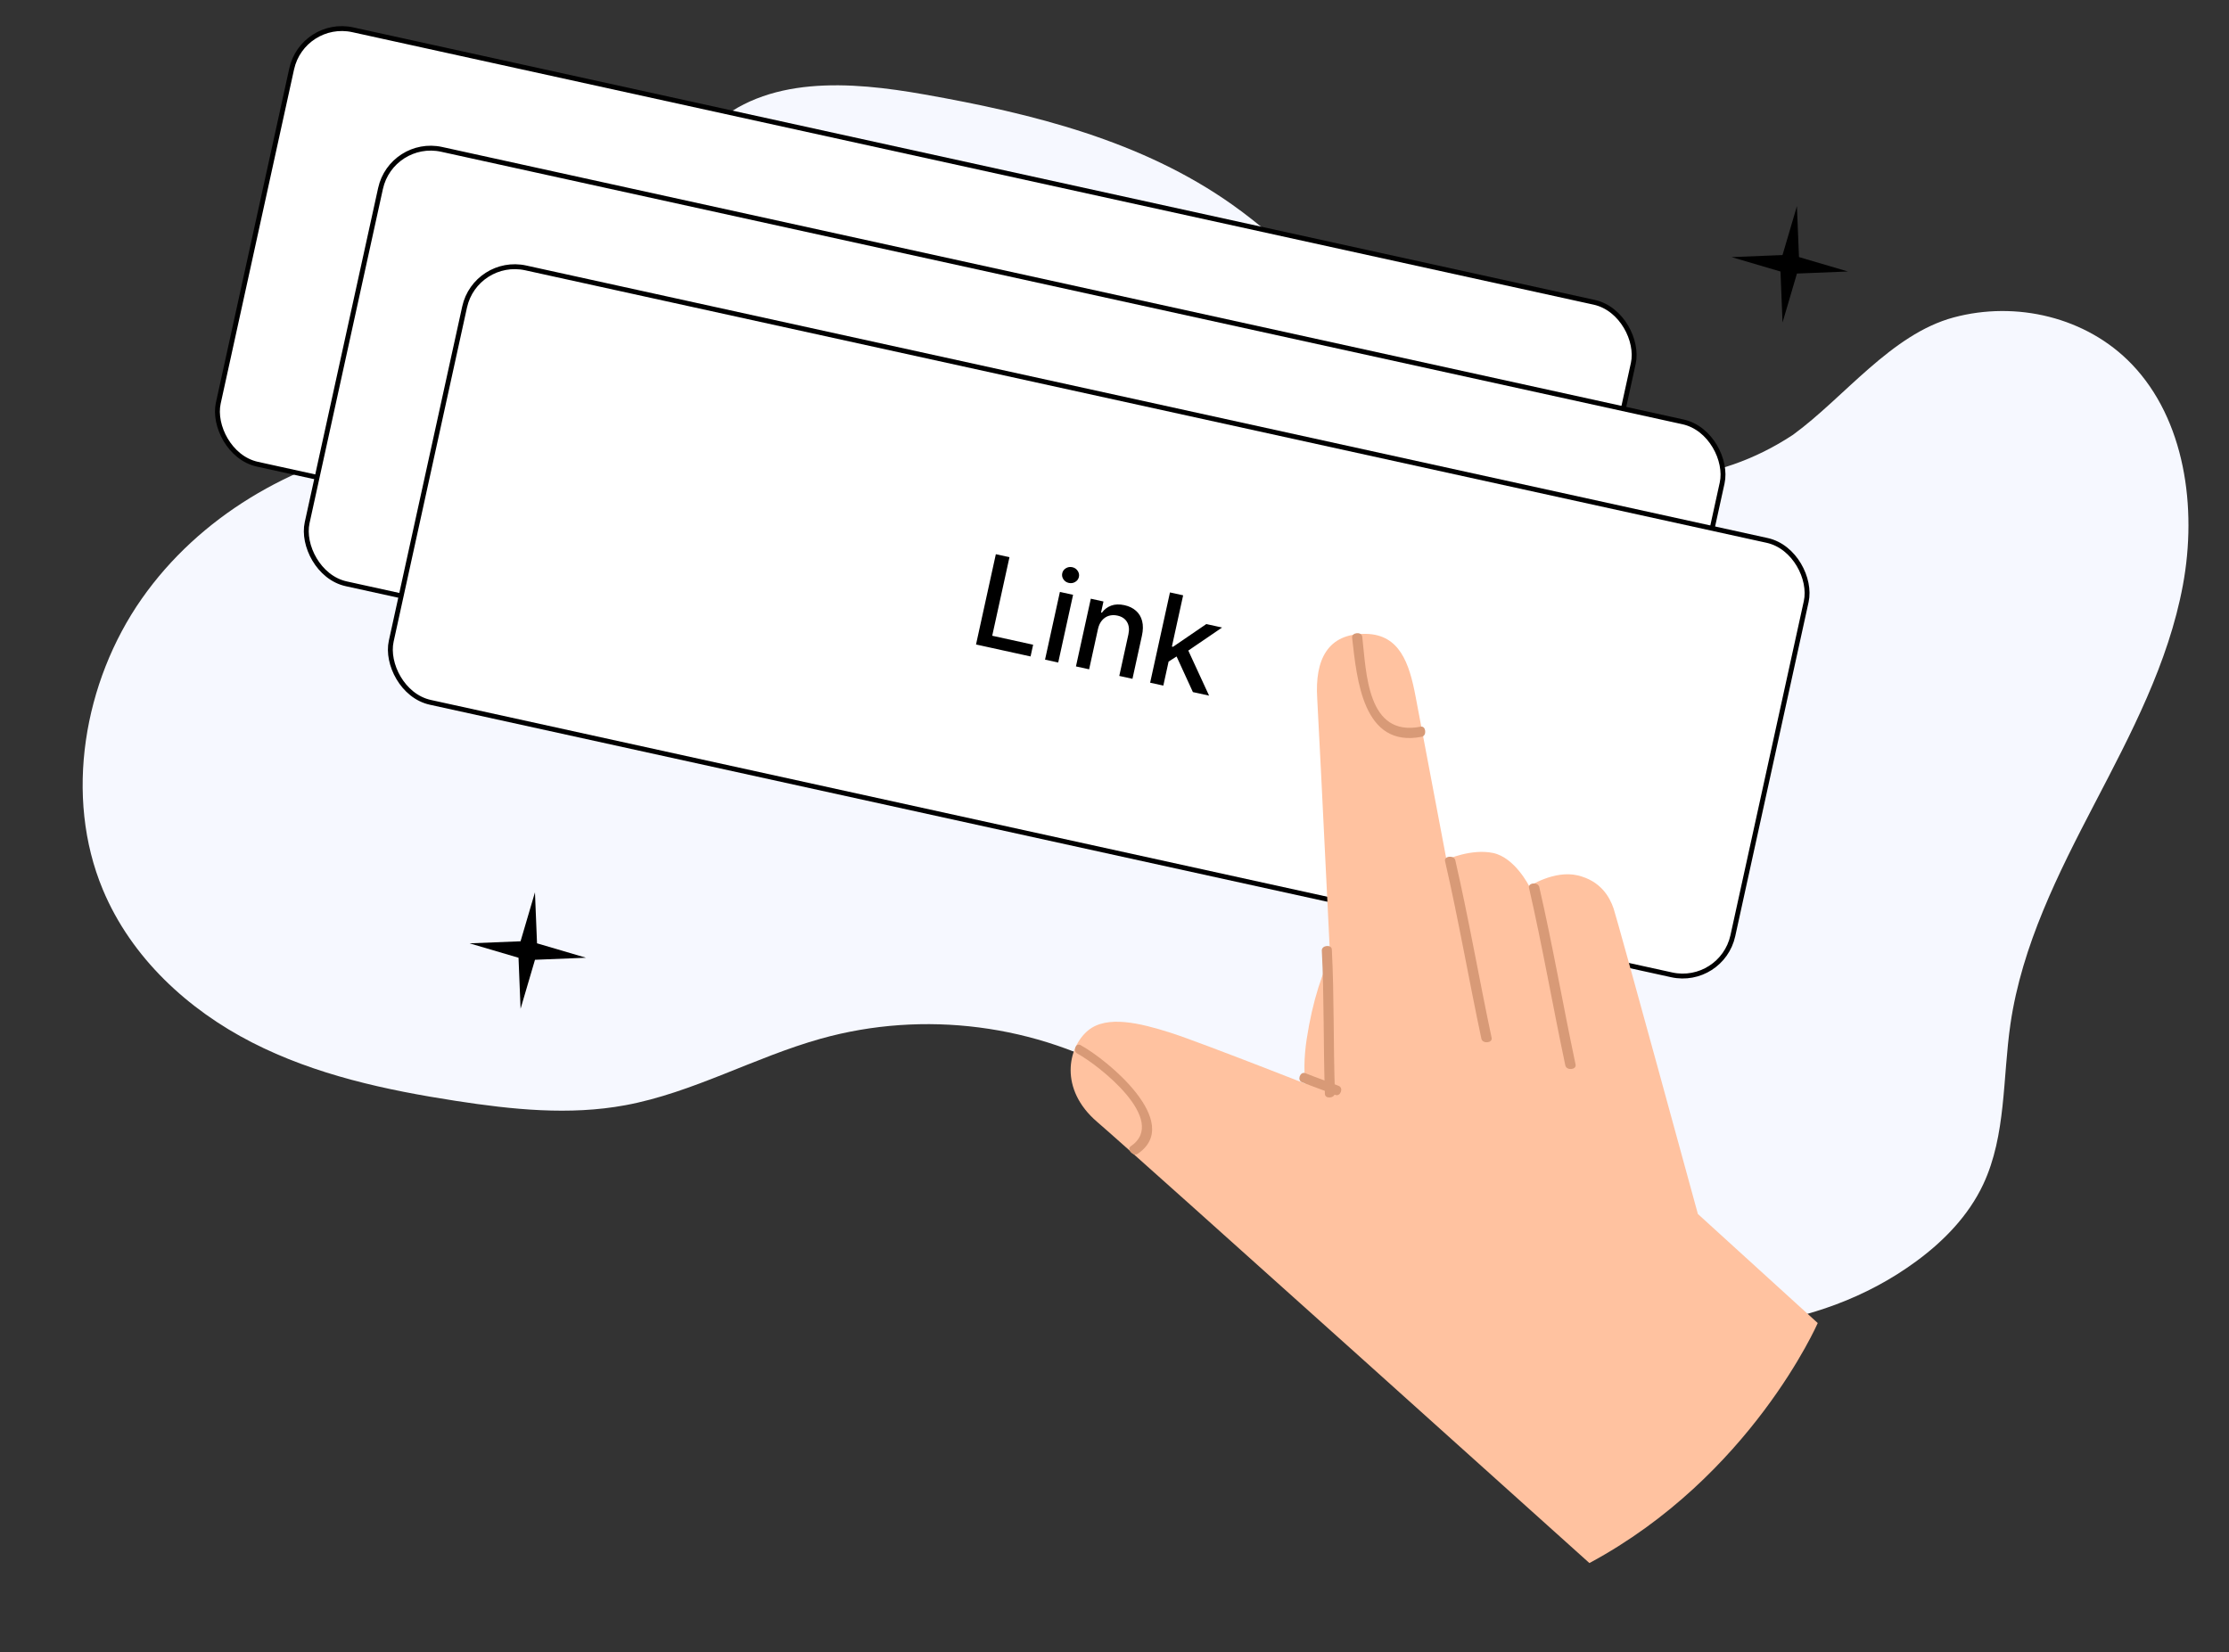 <svg width="456" height="338" viewBox="0 0 456 338" fill="none" xmlns="http://www.w3.org/2000/svg">
<rect x="0" y="0" width="456" height="338" fill="#333333" stroke="none"/>
<path d="M366.837 88.936C351.129 99.32 332.696 100.474 315.511 93.783C290.245 83.949 274.449 57.719 252.121 41.893C233.586 28.755 211.166 23.228 189.073 19.317C174.01 16.651 156.608 15.305 145.198 26.29C140.77 30.555 137.815 36.238 135.258 41.958C128.643 56.781 123.252 73.812 110.006 82.32C100.799 88.233 89.589 88.744 79.057 90.91C59.594 94.914 40.838 105.59 28.976 122.529C17.116 139.468 13.081 162.939 21.031 181.991C26.878 196.003 38.501 206.589 51.517 213.258C64.532 219.927 78.941 223.025 93.302 225.239C104.755 227.004 116.471 228.238 127.923 226.12C141.693 223.569 154.345 216.317 167.873 212.52C189.013 206.593 212.144 209.575 231.095 220.678C244.567 228.574 255.718 240.193 268.624 249.076C284.09 259.721 301.894 266.262 320.116 269.746C344.522 274.414 371.504 273.154 392.059 258.02C397.641 253.91 402.705 248.736 405.725 242.296C410.435 232.251 409.68 220.517 411.294 209.472C413.639 193.425 421.059 178.709 428.497 164.435C435.931 150.16 443.614 135.655 446.569 119.711C449.525 103.767 446.948 85.818 436.13 74.531C426.843 64.844 412.43 61.512 399.66 64.948C386.891 68.384 377.31 81.29 366.842 88.928L366.837 88.936Z" fill="#F6F8FF"/>
<path d="M109.441 182.563L109.862 192.996L119.879 195.944L109.445 196.364L106.498 206.382L106.077 195.948L96.06 193L106.493 192.58L109.441 182.563Z" fill="black"/>
<path d="M367.608 42.164L368.028 52.597L378.045 55.545L367.612 55.965L364.664 65.982L364.244 55.549L354.227 52.601L364.66 52.181L367.608 42.164Z" fill="black"/>
<rect x="61.92" y="3.842" width="281" height="91" rx="10.5" transform="rotate(12.382 61.92 3.842)" fill="white" stroke="black"/>
<path d="M143.103 80.532L141.87 57.924L145.252 58.667L145.781 76.082L145.979 76.125L153.92 60.569L157.271 61.305L157.964 78.767L158.162 78.81L165.928 63.206L169.32 63.95L158.721 83.961L155.485 83.251L154.505 66.304L154.338 66.267L146.349 81.245L143.103 80.532ZM167.324 85.85L170.833 69.867L173.944 70.55L170.436 86.533L167.324 85.85ZM172.946 67.746C172.405 67.627 171.979 67.344 171.67 66.898C171.369 66.447 171.274 65.968 171.386 65.462C171.498 64.948 171.785 64.553 172.246 64.276C172.715 63.994 173.22 63.912 173.761 64.031C174.302 64.15 174.723 64.435 175.024 64.886C175.333 65.332 175.432 65.812 175.319 66.325C175.208 66.832 174.918 67.226 174.448 67.508C173.988 67.785 173.487 67.864 172.946 67.746ZM180.536 89.077C179.246 88.794 178.166 88.212 177.298 87.33C176.439 86.444 175.856 85.323 175.549 83.969C175.252 82.609 175.292 81.066 175.672 79.338C176.051 77.611 176.663 76.197 177.508 75.095C178.361 73.995 179.365 73.23 180.521 72.801C181.677 72.371 182.896 72.297 184.18 72.579C185.172 72.796 185.933 73.138 186.463 73.603C187.002 74.064 187.39 74.549 187.627 75.059C187.871 75.57 188.05 76.013 188.164 76.387L188.352 76.428L190.09 68.51L193.201 69.193L188.523 90.504L185.485 89.837L186.031 87.35L185.77 87.293C185.509 87.591 185.153 87.92 184.703 88.28C184.26 88.641 183.698 88.917 183.016 89.109C182.334 89.301 181.507 89.29 180.536 89.077ZM181.805 86.575C182.7 86.771 183.508 86.701 184.229 86.365C184.958 86.023 185.576 85.465 186.08 84.688C186.592 83.913 186.972 82.964 187.218 81.84C187.462 80.731 187.516 79.724 187.379 78.822C187.243 77.919 186.917 77.168 186.402 76.567C185.886 75.967 185.174 75.567 184.265 75.368C183.329 75.162 182.495 75.234 181.764 75.582C181.033 75.931 180.416 76.49 179.913 77.259C179.416 78.03 179.052 78.942 178.821 79.997C178.586 81.065 178.535 82.061 178.667 82.984C178.799 83.908 179.122 84.688 179.637 85.324C180.16 85.955 180.883 86.372 181.805 86.575ZM198.276 99.276C197.007 98.997 195.951 98.591 195.108 98.057C194.272 97.525 193.627 96.921 193.171 96.247C192.716 95.572 192.417 94.878 192.276 94.163L195.193 93.647C195.313 93.994 195.492 94.371 195.729 94.779C195.972 95.196 196.338 95.586 196.825 95.947C197.32 96.31 197.998 96.586 198.858 96.775C200.037 97.034 201.075 96.96 201.971 96.553C202.866 96.154 203.451 95.329 203.725 94.081L204.415 90.938L204.217 90.895C203.955 91.194 203.602 91.512 203.156 91.851C202.718 92.191 202.16 92.447 201.483 92.618C200.805 92.789 199.978 92.767 198.999 92.552C197.737 92.275 196.664 91.731 195.781 90.919C194.906 90.101 194.301 89.049 193.965 87.761C193.638 86.467 193.661 84.971 194.035 83.271C194.408 81.572 195.015 80.178 195.858 79.091C196.707 78.004 197.709 77.25 198.863 76.827C200.019 76.397 201.239 76.323 202.522 76.605C203.514 76.823 204.279 77.165 204.816 77.632C205.355 78.093 205.747 78.578 205.991 79.09C206.241 79.603 206.424 80.047 206.538 80.421L206.767 80.471L207.336 77.88L210.385 78.549L206.798 94.886C206.497 96.26 205.93 97.317 205.099 98.058C204.267 98.799 203.26 99.261 202.078 99.445C200.903 99.631 199.636 99.575 198.276 99.276ZM200.253 90.123C201.148 90.319 201.949 90.277 202.658 89.996C203.375 89.71 203.98 89.21 204.471 88.496C204.971 87.777 205.341 86.866 205.584 85.763C205.82 84.688 205.868 83.706 205.729 82.817C205.589 81.929 205.261 81.188 204.744 80.594C204.229 79.994 203.517 79.594 202.608 79.394C201.671 79.189 200.838 79.26 200.107 79.609C199.377 79.951 198.762 80.499 198.262 81.254C197.769 82.011 197.41 82.9 197.186 83.92C196.956 84.967 196.914 85.921 197.06 86.782C197.205 87.643 197.541 88.364 198.068 88.945C198.602 89.528 199.33 89.92 200.253 90.123ZM217.866 97.283C216.292 96.938 215.009 96.303 214.019 95.381C213.038 94.453 212.373 93.307 212.025 91.944C211.686 90.575 211.698 89.061 212.062 87.403C212.422 85.766 213.044 84.39 213.928 83.276C214.82 82.162 215.894 81.377 217.151 80.918C218.414 80.461 219.789 80.396 221.273 80.722C222.175 80.92 223.016 81.261 223.797 81.745C224.578 82.229 225.235 82.864 225.768 83.65C226.3 84.436 226.649 85.381 226.814 86.486C226.98 87.584 226.904 88.858 226.585 90.308L226.343 91.411L213.638 88.622L214.15 86.291L223.806 88.411C223.986 87.592 223.978 86.831 223.784 86.126C223.591 85.415 223.233 84.809 222.711 84.309C222.195 83.811 221.534 83.473 220.73 83.296C219.856 83.105 219.045 83.152 218.299 83.439C217.561 83.721 216.939 84.166 216.435 84.775C215.939 85.379 215.603 86.079 215.428 86.877L215.028 88.698C214.794 89.766 214.782 90.716 214.992 91.548C215.209 92.381 215.614 93.07 216.207 93.614C216.801 94.152 217.553 94.52 218.462 94.72C219.052 94.849 219.607 94.884 220.13 94.824C220.653 94.757 221.129 94.593 221.558 94.331C221.986 94.068 222.349 93.708 222.646 93.25L225.474 94.427C225.048 95.242 224.458 95.909 223.704 96.427C222.959 96.94 222.089 97.276 221.094 97.436C220.108 97.59 219.032 97.539 217.866 97.283ZM239.216 84.879L238.668 87.376L229.938 85.46L230.486 82.962L239.216 84.879ZM233.668 79.647L236.779 80.33L233.46 95.449C233.327 96.053 233.318 96.527 233.431 96.872C233.546 97.21 233.734 97.465 233.994 97.639C234.262 97.807 234.566 97.928 234.906 98.003C235.156 98.058 235.378 98.088 235.573 98.095C235.768 98.101 235.92 98.105 236.029 98.107L236.026 100.801C235.831 100.831 235.559 100.844 235.21 100.84C234.861 100.843 234.435 100.793 233.934 100.691C233.113 100.525 232.382 100.212 231.741 99.751C231.101 99.29 230.632 98.693 230.335 97.959C230.038 97.225 229.995 96.376 230.207 95.411L233.668 79.647Z" fill="black"/>
<rect x="80.097" y="28.308" width="281" height="91" rx="10.5" transform="rotate(12.382 80.097 28.308)" fill="white" stroke="black"/>
<path d="M161.279 104.999L160.047 82.391L163.429 83.133L163.958 100.548L164.156 100.591L172.097 85.036L175.447 85.772L176.141 103.233L176.338 103.277L184.105 87.672L187.497 88.417L176.898 108.428L173.662 107.717L172.681 90.771L172.515 90.734L164.526 105.712L161.279 104.999ZM185.501 110.316L189.01 94.333L192.121 95.016L188.612 110.999L185.501 110.316ZM191.122 92.212C190.581 92.093 190.156 91.811 189.847 91.365C189.546 90.913 189.451 90.435 189.562 89.928C189.675 89.415 189.962 89.02 190.422 88.743C190.891 88.46 191.397 88.379 191.938 88.497C192.479 88.616 192.9 88.901 193.201 89.353C193.51 89.799 193.608 90.278 193.496 90.792C193.384 91.298 193.094 91.692 192.625 91.975C192.164 92.252 191.663 92.331 191.122 92.212ZM198.713 113.544C197.422 113.261 196.343 112.678 195.475 111.797C194.615 110.91 194.032 109.79 193.726 108.435C193.428 107.076 193.469 105.532 193.848 103.805C194.227 102.078 194.84 100.663 195.685 99.562C196.537 98.462 197.541 97.697 198.697 97.267C199.853 96.837 201.073 96.763 202.356 97.045C203.348 97.263 204.109 97.605 204.64 98.07C205.179 98.53 205.567 99.015 205.804 99.525C206.048 100.037 206.227 100.48 206.341 100.854L206.528 100.895L208.267 92.976L211.378 93.659L206.7 114.97L203.661 114.303L204.207 111.816L203.947 111.759C203.685 112.058 203.329 112.387 202.88 112.746C202.437 113.107 201.874 113.384 201.192 113.576C200.51 113.768 199.684 113.757 198.713 113.544ZM199.982 111.041C200.877 111.238 201.685 111.168 202.406 110.832C203.135 110.49 203.752 109.931 204.257 109.155C204.769 108.38 205.148 107.431 205.395 106.307C205.639 105.197 205.692 104.191 205.556 103.288C205.419 102.386 205.094 101.634 204.578 101.034C204.063 100.434 203.351 100.034 202.442 99.834C201.506 99.629 200.672 99.7 199.941 100.049C199.21 100.397 198.593 100.956 198.089 101.726C197.593 102.496 197.229 103.409 196.998 104.464C196.763 105.532 196.712 106.528 196.843 107.451C196.975 108.374 197.298 109.154 197.813 109.791C198.336 110.422 199.059 110.839 199.982 111.041ZM216.453 123.743C215.183 123.464 214.127 123.058 213.285 122.524C212.449 121.991 211.803 121.388 211.348 120.713C210.892 120.039 210.594 119.344 210.453 118.63L213.369 118.114C213.489 118.46 213.668 118.838 213.906 119.246C214.149 119.663 214.514 120.052 215.002 120.414C215.497 120.777 216.174 121.053 217.034 121.242C218.214 121.501 219.252 121.427 220.148 121.02C221.043 120.62 221.627 119.796 221.902 118.547L222.591 115.405L222.394 115.361C222.132 115.66 221.778 115.979 221.333 116.317C220.895 116.657 220.337 116.913 219.66 117.084C218.982 117.256 218.154 117.234 217.176 117.019C215.914 116.742 214.841 116.197 213.957 115.385C213.082 114.568 212.477 113.515 212.142 112.227C211.815 110.934 211.838 109.437 212.211 107.738C212.584 106.038 213.192 104.645 214.034 103.557C214.884 102.471 215.885 101.717 217.04 101.294C218.196 100.864 219.415 100.79 220.699 101.072C221.691 101.29 222.455 101.632 222.993 102.099C223.532 102.559 223.923 103.045 224.167 103.557C224.418 104.07 224.601 104.513 224.715 104.887L224.944 104.938L225.513 102.347L228.561 103.016L224.975 119.353C224.673 120.726 224.107 121.784 223.275 122.524C222.444 123.265 221.437 123.728 220.255 123.912C219.08 124.098 217.812 124.041 216.453 123.743ZM218.429 114.589C219.324 114.786 220.126 114.744 220.835 114.463C221.552 114.177 222.156 113.677 222.648 112.963C223.147 112.244 223.518 111.333 223.76 110.23C223.996 109.154 224.045 108.172 223.905 107.284C223.766 106.395 223.438 105.654 222.921 105.061C222.405 104.46 221.693 104.061 220.785 103.861C219.848 103.655 219.014 103.727 218.283 104.075C217.554 104.417 216.939 104.966 216.439 105.721C215.945 106.478 215.587 107.366 215.363 108.386C215.133 109.434 215.091 110.388 215.236 111.249C215.382 112.11 215.718 112.831 216.245 113.412C216.779 113.994 217.507 114.387 218.429 114.589ZM236.043 121.75C234.468 121.404 233.186 120.77 232.196 119.847C231.215 118.919 230.55 117.774 230.202 116.41C229.863 115.041 229.875 113.528 230.239 111.87C230.598 110.233 231.22 108.857 232.105 107.742C232.996 106.629 234.071 105.843 235.327 105.385C236.591 104.928 237.965 104.862 239.45 105.188C240.352 105.386 241.193 105.727 241.974 106.211C242.755 106.695 243.411 107.33 243.944 108.116C244.477 108.902 244.826 109.848 244.99 110.953C245.156 112.051 245.08 113.325 244.762 114.775L244.52 115.878L231.815 113.088L232.326 110.758L241.983 112.877C242.162 112.059 242.155 111.297 241.961 110.593C241.768 109.882 241.41 109.276 240.887 108.776C240.371 108.277 239.711 107.94 238.906 107.763C238.032 107.571 237.222 107.619 236.475 107.905C235.737 108.187 235.116 108.632 234.612 109.241C234.115 109.845 233.78 110.546 233.605 111.344L233.205 113.165C232.97 114.233 232.958 115.183 233.168 116.014C233.385 116.847 233.79 117.536 234.384 118.081C234.978 118.618 235.73 118.987 236.638 119.186C237.228 119.316 237.784 119.351 238.306 119.291C238.83 119.224 239.306 119.059 239.734 118.797C240.163 118.535 240.525 118.175 240.822 117.716L243.651 118.893C243.224 119.709 242.634 120.376 241.881 120.894C241.136 121.406 240.266 121.742 239.271 121.902C238.284 122.056 237.208 122.006 236.043 121.75ZM257.393 109.345L256.845 111.843L248.114 109.926L248.662 107.429L257.393 109.345ZM251.844 104.113L254.956 104.796L251.637 119.916C251.504 120.519 251.494 120.994 251.608 121.338C251.723 121.676 251.91 121.932 252.17 122.105C252.439 122.273 252.743 122.395 253.083 122.469C253.333 122.524 253.555 122.555 253.75 122.561C253.945 122.568 254.097 122.572 254.205 122.574L254.203 125.267C254.007 125.297 253.735 125.31 253.387 125.306C253.037 125.31 252.612 125.26 252.111 125.157C251.289 124.991 250.558 124.678 249.918 124.218C249.277 123.757 248.808 123.16 248.511 122.426C248.215 121.691 248.172 120.842 248.384 119.878L251.844 104.113Z" fill="black"/>
<rect x="97.297" y="52.56" width="281" height="91" rx="10.5" transform="rotate(12.382 97.297 52.56)" fill="white" stroke="black"/>
<path d="M199.671 131.856L203.726 113.387L206.513 113.998L202.985 130.069L211.354 131.906L210.827 134.305L199.671 131.856ZM213.79 134.955L216.83 121.103L219.527 121.695L216.486 135.547L213.79 134.955ZM218.661 119.265C218.192 119.162 217.824 118.917 217.556 118.531C217.295 118.139 217.213 117.724 217.309 117.285C217.407 116.84 217.655 116.498 218.055 116.258C218.461 116.013 218.899 115.942 219.368 116.045C219.837 116.148 220.202 116.395 220.463 116.787C220.731 117.173 220.816 117.589 220.718 118.034C220.622 118.473 220.37 118.814 219.964 119.059C219.564 119.299 219.13 119.368 218.661 119.265ZM224.615 128.711L222.81 136.935L220.114 136.343L223.154 122.491L225.743 123.06L225.248 125.314L225.419 125.352C225.899 124.688 226.527 124.209 227.304 123.913C228.087 123.618 228.999 123.585 230.039 123.814C230.983 124.021 231.766 124.401 232.388 124.953C233.012 125.5 233.434 126.204 233.654 127.065C233.875 127.927 233.86 128.928 233.609 130.071L231.675 138.881L228.978 138.29L230.841 129.803C231.062 128.799 230.972 127.957 230.573 127.277C230.176 126.591 229.52 126.148 228.606 125.947C227.981 125.81 227.395 125.823 226.849 125.987C226.308 126.152 225.84 126.465 225.442 126.926C225.052 127.382 224.777 127.977 224.615 128.711ZM238.803 135.521L239.507 132.226L239.976 132.329L246.782 127.678L250.011 128.387L242.251 133.679L241.827 133.586L238.803 135.521ZM235.291 139.675L239.346 121.206L242.042 121.798L237.988 140.267L235.291 139.675ZM244.039 141.596L240.524 133.924L242.796 132.447L247.349 142.322L244.039 141.596Z" fill="black"/>
<path d="M290.074 179.1C290.074 179.1 272.146 181.255 267.328 212.523C262.507 243.8 296.21 244.563 296.21 244.563L290.074 179.1Z" fill="#FFC2A0"/>
<path d="M347.346 248.372L371.866 270.687C371.866 270.687 358.183 302.035 325.155 319.791C325.155 319.791 232.277 236.231 224.454 229.534C216.627 222.827 218.442 214.29 222.566 210.845C226.444 207.61 233.306 209.34 239.413 211.27C245.519 213.199 273.492 224.245 273.492 224.245C273.492 224.245 269.869 149.347 269.468 142.845C268.988 135.098 271.497 129.517 279.481 129.685C286.291 129.84 288.304 135.588 289.6 142.524C290.712 148.441 295.911 175.875 295.911 175.875C295.911 175.875 300.939 173.581 305.435 174.51C309.928 175.448 312.845 181.325 312.845 181.325C312.845 181.325 317.976 177.988 322.702 179.088C327.427 180.188 329.286 183.471 330.112 185.903C330.938 188.334 347.346 248.372 347.346 248.372Z" fill="#FFC2A0"/>
<path d="M305.149 212.326C302.622 200.431 300.453 187.857 297.72 176.003C297.47 174.916 295.374 175.103 295.625 176.19C298.354 188.052 300.526 200.618 303.053 212.513C303.284 213.602 305.377 213.423 305.149 212.326Z" fill="#D89A77"/>
<path d="M273.095 223.597C272.752 214.043 272.959 203.803 272.463 194.255C272.403 193.155 270.356 193.389 270.411 194.477C270.907 204.025 270.711 214.26 271.043 223.819C271.084 224.921 273.131 224.688 273.095 223.597Z" fill="#D89A77"/>
<path d="M273.876 222.168C271.567 221.24 269.346 220.492 267.038 219.564C265.996 219.148 265.293 220.992 266.335 221.409C268.644 222.337 270.865 223.084 273.173 224.012C274.215 224.429 274.918 222.584 273.876 222.168Z" fill="#D89A77"/>
<path d="M322.327 217.797C319.799 205.902 317.631 193.327 314.898 181.473C314.648 180.387 312.552 180.574 312.802 181.661C315.532 193.522 317.703 206.089 320.231 217.984C320.461 219.072 322.554 218.893 322.327 217.797Z" fill="#D89A77"/>
<path d="M220.381 215.541C224.78 217.921 239.167 229.207 231.306 234.531C230.399 235.143 231.843 236.673 232.739 236.066C242.209 229.647 226.404 216.716 221.038 213.814C220.08 213.296 219.43 215.026 220.381 215.541Z" fill="#D89A77"/>
<path d="M290.651 148.672C279.678 150.835 279.533 137.743 278.685 130.269C278.561 129.173 276.488 129.373 276.612 130.469C277.584 139.039 278.82 153.103 290.865 150.732C291.938 150.524 291.723 148.464 290.651 148.672Z" fill="#D89A77"/>
</svg>
